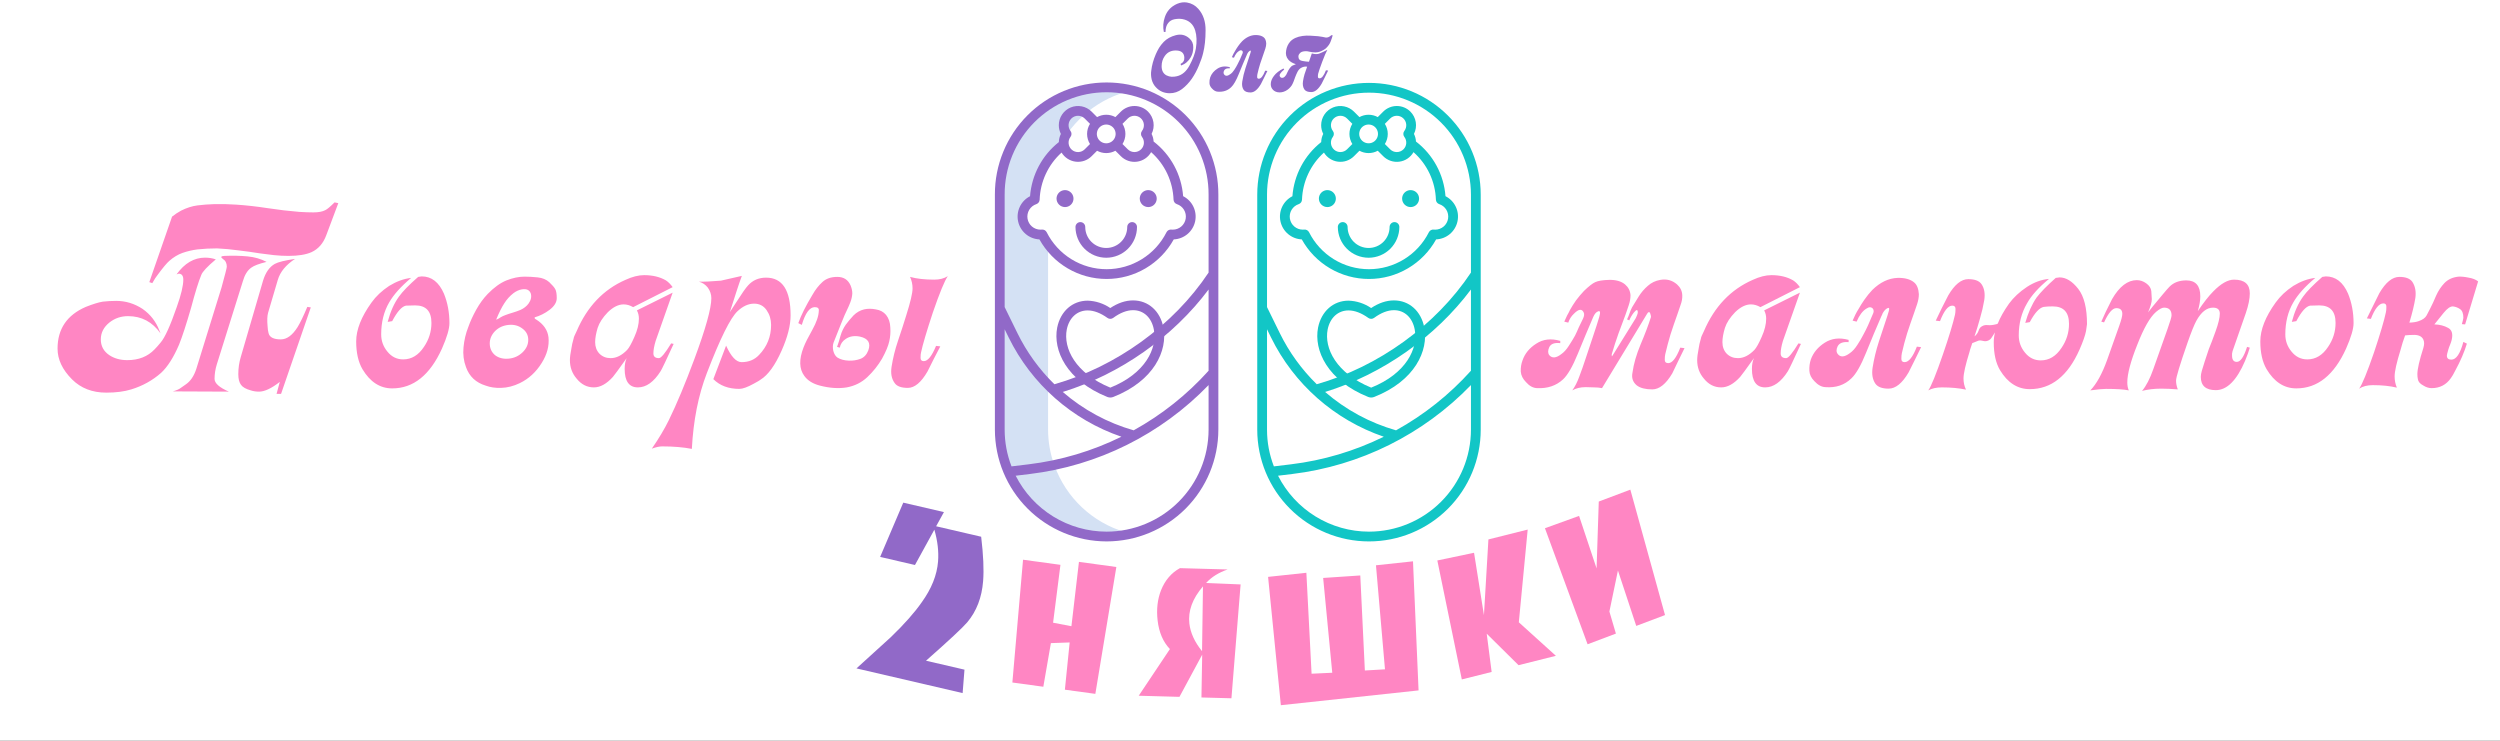 <svg width="270" height="80" viewBox="0 0 270 80" fill="none" xmlns="http://www.w3.org/2000/svg">
<rect x="0" y="0" width="270" height="80" fill="#333333" stroke="none"/>
<g clip-path="url(#clip0_1_2)">
<rect width="270" height="80" fill="white"/>
<path d="M114.147 50.942C114.046 50.705 113.954 50.463 113.867 50.218C112.97 50.407 112.063 50.559 111.147 50.67L108.903 50.942C109.97 53.44 111.883 55.48 114.307 56.706C116.731 57.931 119.509 58.261 122.153 57.639C120.388 57.226 118.745 56.404 117.355 55.241C115.964 54.078 114.866 52.606 114.147 50.942Z" fill="#D4E1F4"/>
<path d="M111.133 50.67C112.049 50.559 112.963 50.406 113.859 50.218C113.42 48.995 113.194 47.705 113.191 46.405V26.345C112.959 26.02 112.751 25.677 112.571 25.32C112.504 25.327 112.436 25.331 112.369 25.331C111.908 25.331 111.463 25.166 111.112 24.868C110.761 24.569 110.528 24.156 110.454 23.701C110.38 23.246 110.47 22.78 110.708 22.386C110.946 21.991 111.317 21.694 111.754 21.548C111.791 20.51 112.037 19.49 112.477 18.549C112.917 17.608 113.542 16.765 114.315 16.071C115.067 14.505 116.161 13.127 117.516 12.039C118.871 10.951 120.452 10.18 122.144 9.784C121.272 9.582 120.38 9.479 119.485 9.479C116.422 9.478 113.484 10.693 111.315 12.857C109.146 15.02 107.925 17.956 107.918 21.019V46.405C107.926 47.967 108.251 49.51 108.874 50.942L111.133 50.67Z" fill="#D4E1F4"/>
<path d="M140.593 25.855C141.311 27.15 142.362 28.229 143.637 28.98C144.913 29.732 146.366 30.128 147.847 30.128C149.327 30.128 150.781 29.732 152.056 28.98C153.332 28.229 154.383 27.15 155.101 25.855C155.646 25.832 156.169 25.628 156.586 25.277C157.004 24.925 157.293 24.445 157.408 23.911C157.524 23.378 157.46 22.821 157.225 22.328C156.991 21.835 156.599 21.434 156.113 21.187C156.025 20.034 155.696 18.913 155.147 17.896C154.598 16.88 153.841 15.99 152.925 15.285C152.91 14.999 152.836 14.719 152.708 14.463C152.904 14.072 152.973 13.63 152.904 13.198C152.835 12.766 152.632 12.366 152.324 12.056C151.935 11.667 151.407 11.448 150.856 11.448C150.306 11.448 149.778 11.667 149.388 12.056L148.798 12.646C148.495 12.48 148.154 12.393 147.809 12.393C147.463 12.393 147.123 12.48 146.82 12.646L146.229 12.056C145.939 11.766 145.569 11.568 145.166 11.488C144.764 11.408 144.346 11.449 143.967 11.606C143.588 11.763 143.263 12.029 143.035 12.371C142.807 12.712 142.685 13.114 142.685 13.524C142.686 13.85 142.763 14.172 142.91 14.463C142.771 14.737 142.696 15.039 142.689 15.347C141.795 16.053 141.057 16.937 140.522 17.943C139.987 18.949 139.666 20.055 139.58 21.191C139.095 21.439 138.706 21.84 138.472 22.332C138.239 22.825 138.176 23.38 138.291 23.913C138.407 24.445 138.695 24.924 139.111 25.275C139.528 25.627 140.049 25.831 140.593 25.855V25.855ZM150.134 12.802C150.317 12.619 150.563 12.513 150.822 12.504C151.08 12.495 151.333 12.585 151.528 12.756C151.723 12.926 151.846 13.164 151.872 13.422C151.898 13.679 151.825 13.937 151.669 14.143C151.598 14.235 151.56 14.348 151.56 14.463C151.56 14.579 151.598 14.691 151.669 14.784C151.818 14.98 151.892 15.224 151.875 15.471C151.858 15.718 151.753 15.95 151.578 16.124C151.386 16.316 151.126 16.423 150.856 16.423C150.585 16.423 150.325 16.316 150.134 16.124L149.566 15.556H149.563C149.769 15.229 149.879 14.851 149.879 14.464C149.879 14.078 149.769 13.699 149.563 13.372H149.566L150.134 12.802ZM148.499 13.719C148.672 13.88 148.784 14.096 148.815 14.331C148.845 14.565 148.793 14.803 148.667 15.003C148.542 15.203 148.35 15.353 148.125 15.427C147.901 15.5 147.657 15.493 147.437 15.407C147.217 15.321 147.034 15.16 146.92 14.953C146.806 14.746 146.767 14.506 146.811 14.274C146.855 14.041 146.979 13.832 147.161 13.681C147.343 13.53 147.572 13.448 147.808 13.448C148.065 13.447 148.312 13.543 148.499 13.719L148.499 13.719ZM144.04 12.802C144.231 12.611 144.491 12.503 144.762 12.503C145.033 12.503 145.292 12.611 145.484 12.802L146.052 13.37H146.054C145.848 13.697 145.739 14.076 145.739 14.463C145.739 14.849 145.848 15.228 146.054 15.555H146.052L145.484 16.123C145.301 16.306 145.055 16.413 144.796 16.422C144.537 16.431 144.284 16.341 144.089 16.17C143.894 16 143.771 15.762 143.745 15.504C143.719 15.246 143.792 14.988 143.949 14.782C144.019 14.69 144.057 14.577 144.057 14.461C144.057 14.346 144.019 14.233 143.949 14.141C143.799 13.945 143.726 13.7 143.743 13.454C143.759 13.207 143.865 12.975 144.04 12.801L144.04 12.802ZM140.255 22.048C140.357 22.014 140.446 21.95 140.51 21.864C140.575 21.778 140.611 21.675 140.615 21.567C140.649 20.603 140.876 19.656 141.283 18.781C141.691 17.907 142.27 17.123 142.986 16.477C143.149 16.746 143.372 16.975 143.636 17.145C143.901 17.316 144.2 17.424 144.513 17.462C144.825 17.5 145.142 17.466 145.439 17.364C145.737 17.261 146.007 17.092 146.23 16.87L146.82 16.28C147.123 16.446 147.464 16.533 147.809 16.533C148.155 16.533 148.495 16.446 148.798 16.28L149.388 16.87C149.614 17.096 149.888 17.267 150.191 17.37C150.493 17.473 150.815 17.504 151.132 17.461C151.448 17.419 151.751 17.304 152.016 17.125C152.28 16.947 152.5 16.709 152.658 16.432C153.389 17.078 153.981 17.867 154.397 18.749C154.813 19.632 155.045 20.59 155.078 21.566C155.082 21.673 155.119 21.777 155.184 21.863C155.249 21.949 155.338 22.013 155.441 22.047C155.76 22.153 156.031 22.368 156.205 22.655C156.379 22.942 156.446 23.282 156.392 23.614C156.339 23.946 156.169 24.247 155.913 24.465C155.658 24.683 155.333 24.803 154.997 24.803C154.947 24.803 154.897 24.8 154.848 24.795C154.741 24.783 154.633 24.804 154.538 24.855C154.443 24.907 154.366 24.986 154.318 25.082C153.715 26.282 152.791 27.29 151.649 27.995C150.506 28.7 149.19 29.073 147.848 29.073C146.506 29.073 145.19 28.7 144.047 27.995C142.905 27.29 141.981 26.282 141.378 25.082C141.33 24.986 141.254 24.907 141.16 24.856C141.066 24.805 140.959 24.783 140.852 24.794C140.803 24.799 140.754 24.802 140.704 24.802C140.369 24.802 140.044 24.683 139.789 24.466C139.533 24.248 139.363 23.947 139.309 23.616C139.255 23.285 139.321 22.945 139.494 22.658C139.667 22.371 139.937 22.154 140.256 22.048L140.255 22.048Z" fill="#12C6C6"/>
<path d="M143.355 22.364C143.537 22.364 143.714 22.31 143.864 22.209C144.015 22.109 144.132 21.966 144.201 21.799C144.271 21.631 144.289 21.447 144.254 21.27C144.218 21.092 144.131 20.929 144.003 20.801C143.875 20.673 143.712 20.585 143.534 20.55C143.356 20.515 143.172 20.533 143.005 20.602C142.838 20.672 142.695 20.789 142.594 20.939C142.494 21.09 142.44 21.267 142.44 21.448C142.44 21.691 142.537 21.924 142.708 22.095C142.88 22.267 143.113 22.364 143.355 22.364Z" fill="#12C6C6"/>
<path d="M152.344 22.364C152.525 22.364 152.702 22.31 152.853 22.209C153.003 22.109 153.121 21.966 153.19 21.799C153.259 21.631 153.278 21.447 153.242 21.27C153.207 21.092 153.12 20.929 152.992 20.801C152.864 20.673 152.7 20.585 152.523 20.55C152.345 20.515 152.161 20.533 151.994 20.602C151.827 20.672 151.683 20.789 151.583 20.939C151.482 21.09 151.429 21.267 151.429 21.448C151.429 21.691 151.525 21.924 151.697 22.095C151.869 22.267 152.101 22.364 152.344 22.364Z" fill="#12C6C6"/>
<path d="M147.809 27.836C148.689 27.835 149.534 27.485 150.157 26.862C150.78 26.239 151.13 25.395 151.131 24.514C151.131 24.374 151.075 24.24 150.977 24.141C150.878 24.042 150.743 23.986 150.604 23.986C150.464 23.986 150.33 24.042 150.231 24.141C150.132 24.24 150.076 24.374 150.076 24.514C150.076 25.115 149.837 25.692 149.412 26.117C148.987 26.543 148.41 26.781 147.809 26.781C147.207 26.781 146.631 26.543 146.205 26.117C145.78 25.692 145.541 25.115 145.541 24.514C145.541 24.374 145.486 24.24 145.387 24.141C145.288 24.042 145.154 23.986 145.014 23.986C144.874 23.986 144.74 24.042 144.641 24.141C144.542 24.24 144.486 24.374 144.486 24.514C144.487 25.395 144.838 26.239 145.461 26.862C146.083 27.485 146.928 27.835 147.809 27.836Z" fill="#12C6C6"/>
<path d="M135.783 46.406C135.783 49.606 137.054 52.675 139.317 54.938C141.58 57.202 144.65 58.473 147.85 58.473C151.05 58.473 154.119 57.202 156.382 54.938C158.645 52.675 159.917 49.606 159.917 46.406V21.019C159.917 17.819 158.645 14.749 156.382 12.487C154.119 10.224 151.05 8.952 147.85 8.952C144.65 8.952 141.58 10.224 139.317 12.487C137.054 14.749 135.783 17.819 135.783 21.019V46.406ZM136.838 35.562L137.269 36.441C139.746 41.489 144.126 45.347 149.447 47.166C146.296 48.717 142.905 49.725 139.418 50.147L137.579 50.369C137.089 49.105 136.837 47.761 136.838 46.405V35.562ZM158.862 40.041C156.541 42.621 153.807 44.796 150.77 46.476C147.946 45.669 145.332 44.255 143.112 42.331C149.297 40.429 155.031 36.391 158.862 31.267L158.862 40.041ZM147.85 57.418C145.815 57.416 143.82 56.85 142.087 55.784C140.353 54.718 138.949 53.193 138.029 51.377L139.546 51.194C146.897 50.305 153.718 46.913 158.863 41.588V46.406C158.859 49.326 157.698 52.125 155.633 54.189C153.569 56.254 150.769 57.415 147.85 57.418ZM147.85 10.007C150.769 10.01 153.568 11.171 155.633 13.236C157.697 15.3 158.859 18.099 158.862 21.019V29.439C155.083 35.123 148.886 39.607 142.208 41.498C140.573 39.898 139.223 38.03 138.216 35.976L136.838 33.166V21.019C136.841 18.099 138.002 15.3 140.067 13.236C142.131 11.171 144.93 10.01 147.85 10.007Z" fill="#12C6C6"/>
<path d="M147.758 42.869C147.768 42.873 147.778 42.877 147.789 42.88C147.982 42.951 148.193 42.951 148.386 42.88C148.395 42.877 148.404 42.874 148.414 42.87C152.815 41.135 154.302 37.857 153.824 35.38C153.484 33.596 152.196 32.444 150.544 32.444C149.737 32.444 148.911 32.721 148.083 33.268C147.362 32.776 146.517 32.499 145.644 32.471C144.003 32.471 142.71 33.61 142.352 35.374V35.377C141.872 37.83 143.358 41.097 147.758 42.869ZM143.386 35.582C143.644 34.314 144.51 33.525 145.644 33.525C146.305 33.525 147.043 33.806 147.779 34.336C147.87 34.402 147.979 34.437 148.091 34.436C148.203 34.435 148.311 34.399 148.401 34.332C149.137 33.787 149.878 33.499 150.544 33.499C151.683 33.499 152.543 34.295 152.788 35.579C153.182 37.618 151.879 40.346 148.088 41.865C144.297 40.314 142.994 37.597 143.386 35.582Z" fill="#12C6C6"/>
<path d="M119.614 42.88C119.807 42.951 120.019 42.951 120.212 42.88C120.221 42.877 120.229 42.874 120.239 42.87C124.64 41.135 126.128 37.857 125.649 35.38C125.309 33.596 124.021 32.444 122.369 32.444C121.563 32.444 120.736 32.721 119.909 33.268C119.188 32.776 118.342 32.499 117.47 32.471C115.828 32.471 114.536 33.61 114.178 35.374L114.177 35.378C113.698 37.83 115.184 41.098 119.583 42.869C119.594 42.873 119.604 42.877 119.614 42.88ZM115.212 35.582C115.47 34.314 116.335 33.525 117.47 33.525C118.131 33.525 118.869 33.806 119.605 34.336C119.695 34.402 119.805 34.437 119.917 34.436C120.029 34.435 120.137 34.399 120.227 34.332C120.962 33.787 121.704 33.499 122.37 33.499C123.509 33.499 124.369 34.295 124.614 35.579C125.007 37.618 123.705 40.346 119.914 41.865C116.123 40.314 114.819 37.597 115.212 35.582Z" fill="#9169C8"/>
<path d="M115.021 22.364C115.202 22.364 115.379 22.31 115.53 22.21C115.68 22.109 115.797 21.966 115.867 21.799C115.936 21.631 115.954 21.447 115.919 21.27C115.884 21.092 115.797 20.929 115.668 20.801C115.54 20.673 115.377 20.585 115.2 20.55C115.022 20.515 114.838 20.533 114.671 20.602C114.503 20.672 114.36 20.789 114.26 20.939C114.159 21.09 114.105 21.267 114.105 21.448C114.106 21.691 114.202 21.924 114.374 22.095C114.545 22.267 114.778 22.363 115.021 22.364Z" fill="#9169C8"/>
<path d="M124.009 22.364C124.19 22.364 124.367 22.31 124.518 22.21C124.669 22.109 124.786 21.966 124.855 21.799C124.925 21.631 124.943 21.447 124.908 21.27C124.872 21.092 124.785 20.929 124.657 20.801C124.529 20.673 124.366 20.585 124.188 20.55C124.011 20.515 123.826 20.533 123.659 20.602C123.492 20.672 123.349 20.789 123.248 20.939C123.148 21.09 123.094 21.267 123.094 21.448C123.094 21.691 123.191 21.924 123.362 22.095C123.534 22.267 123.767 22.363 124.009 22.364Z" fill="#9169C8"/>
<path d="M119.474 27.836C120.355 27.835 121.199 27.485 121.822 26.862C122.445 26.239 122.795 25.395 122.796 24.514C122.796 24.374 122.741 24.24 122.642 24.141C122.543 24.042 122.409 23.986 122.269 23.986C122.129 23.986 121.995 24.042 121.896 24.141C121.797 24.24 121.741 24.374 121.741 24.514C121.741 25.115 121.503 25.692 121.077 26.117C120.652 26.543 120.075 26.781 119.474 26.781C118.872 26.781 118.296 26.543 117.87 26.117C117.445 25.692 117.206 25.115 117.206 24.514C117.206 24.374 117.151 24.24 117.052 24.141C116.953 24.042 116.819 23.986 116.679 23.986C116.539 23.986 116.405 24.042 116.306 24.141C116.207 24.24 116.152 24.374 116.152 24.514C116.153 25.395 116.503 26.239 117.126 26.862C117.749 27.485 118.593 27.835 119.474 27.836Z" fill="#9169C8"/>
<path d="M119.515 58.473C122.714 58.469 125.781 57.197 128.044 54.934C130.306 52.672 131.578 49.605 131.582 46.406V21.019C131.588 19.431 131.28 17.857 130.677 16.387C130.073 14.918 129.185 13.582 128.064 12.457C126.943 11.331 125.61 10.438 124.143 9.829C122.676 9.22 121.104 8.906 119.515 8.906C117.927 8.906 116.354 9.22 114.887 9.829C113.42 10.438 112.087 11.331 110.966 12.457C109.845 13.582 108.957 14.918 108.354 16.387C107.75 17.857 107.442 19.431 107.448 21.019V46.406C107.452 49.605 108.724 52.672 110.987 54.934C113.249 57.197 116.316 58.469 119.515 58.473ZM130.527 40.041C128.206 42.621 125.472 44.795 122.436 46.475C119.611 45.668 116.997 44.254 114.777 42.33C120.962 40.428 126.697 36.39 130.527 31.266L130.527 40.041ZM108.503 21.019C108.497 19.569 108.778 18.133 109.329 16.791C109.879 15.45 110.69 14.231 111.713 13.204C112.736 12.177 113.952 11.362 115.291 10.805C116.63 10.249 118.065 9.963 119.515 9.963C120.965 9.963 122.4 10.249 123.739 10.805C125.078 11.362 126.294 12.177 127.317 13.204C128.341 14.231 129.151 15.45 129.702 16.791C130.252 18.133 130.533 19.569 130.527 21.019V29.439C126.748 35.122 120.551 39.607 113.874 41.498C112.239 39.898 110.888 38.03 109.881 35.976L108.503 33.166V21.019ZM108.503 46.406V35.562L108.934 36.441C111.411 41.489 115.792 45.347 121.112 47.166C117.961 48.717 114.571 49.725 111.084 50.147L109.244 50.369C108.754 49.105 108.503 47.761 108.503 46.406ZM111.21 51.194C118.561 50.305 125.382 46.913 130.527 41.588V46.406C130.523 49.325 129.362 52.124 127.298 54.189C125.233 56.253 122.435 57.414 119.515 57.418C117.48 57.416 115.485 56.851 113.751 55.785C112.018 54.718 110.613 53.193 109.693 51.377L111.21 51.194Z" fill="#9169C8"/>
<path d="M112.258 25.855C112.976 27.15 114.027 28.229 115.303 28.98C116.578 29.732 118.032 30.128 119.512 30.128C120.992 30.128 122.446 29.732 123.721 28.98C124.997 28.229 126.048 27.15 126.766 25.855C127.312 25.832 127.834 25.628 128.251 25.277C128.669 24.925 128.958 24.445 129.074 23.911C129.189 23.378 129.125 22.821 128.89 22.328C128.656 21.835 128.265 21.434 127.778 21.187C127.69 20.034 127.362 18.913 126.812 17.896C126.263 16.88 125.506 15.99 124.59 15.285C124.575 14.999 124.501 14.719 124.373 14.463C124.57 14.072 124.638 13.63 124.57 13.198C124.501 12.766 124.298 12.366 123.989 12.056C123.6 11.667 123.072 11.448 122.521 11.448C121.971 11.448 121.443 11.667 121.054 12.056L120.463 12.647C120.16 12.48 119.82 12.393 119.474 12.393C119.129 12.393 118.788 12.48 118.485 12.647L117.895 12.056C117.605 11.766 117.235 11.568 116.832 11.488C116.429 11.408 116.012 11.449 115.633 11.606C115.253 11.763 114.929 12.03 114.701 12.371C114.473 12.712 114.351 13.114 114.351 13.524C114.351 13.85 114.428 14.172 114.575 14.463C114.437 14.738 114.362 15.04 114.355 15.347C113.461 16.053 112.723 16.937 112.188 17.943C111.653 18.949 111.332 20.055 111.246 21.191C110.761 21.439 110.371 21.84 110.138 22.332C109.905 22.825 109.841 23.38 109.957 23.913C110.072 24.445 110.361 24.924 110.777 25.276C111.193 25.627 111.714 25.831 112.258 25.855L112.258 25.855ZM121.231 13.37L121.799 12.802C121.982 12.619 122.228 12.513 122.487 12.504C122.746 12.495 122.998 12.585 123.193 12.756C123.388 12.926 123.511 13.164 123.537 13.422C123.563 13.679 123.491 13.937 123.334 14.143C123.264 14.235 123.226 14.348 123.226 14.463C123.226 14.579 123.264 14.691 123.334 14.784C123.484 14.98 123.557 15.224 123.54 15.471C123.524 15.717 123.418 15.95 123.243 16.124C123.052 16.315 122.792 16.423 122.521 16.423C122.25 16.423 121.991 16.315 121.799 16.124L121.231 15.556H121.228C121.434 15.229 121.544 14.85 121.544 14.463C121.544 14.076 121.434 13.697 121.228 13.37L121.231 13.37ZM118.784 13.719C118.971 13.545 119.218 13.448 119.474 13.448C119.73 13.448 119.976 13.545 120.164 13.719C120.314 13.857 120.418 14.038 120.463 14.237C120.509 14.436 120.493 14.644 120.419 14.834C120.344 15.024 120.214 15.187 120.046 15.302C119.877 15.417 119.678 15.478 119.474 15.478C119.27 15.478 119.07 15.417 118.902 15.302C118.733 15.187 118.603 15.024 118.529 14.834C118.454 14.644 118.439 14.436 118.484 14.237C118.529 14.038 118.634 13.857 118.783 13.719H118.784ZM115.705 12.802C115.897 12.611 116.156 12.503 116.427 12.503C116.698 12.503 116.958 12.611 117.149 12.802L117.717 13.37H117.72C117.514 13.697 117.405 14.076 117.405 14.463C117.405 14.85 117.514 15.229 117.72 15.557H117.717L117.149 16.125C116.966 16.308 116.72 16.415 116.461 16.424C116.203 16.432 115.95 16.343 115.755 16.172C115.56 16.002 115.437 15.763 115.411 15.505C115.385 15.248 115.457 14.99 115.614 14.784C115.685 14.692 115.723 14.579 115.723 14.463C115.723 14.348 115.685 14.235 115.614 14.143C115.465 13.947 115.392 13.702 115.408 13.456C115.425 13.209 115.53 12.977 115.705 12.803L115.705 12.802ZM111.921 22.048C112.022 22.014 112.111 21.95 112.176 21.864C112.24 21.778 112.277 21.674 112.281 21.567C112.314 20.603 112.541 19.656 112.948 18.781C113.355 17.907 113.934 17.123 114.65 16.477C114.814 16.746 115.036 16.975 115.3 17.145C115.565 17.316 115.864 17.424 116.177 17.462C116.489 17.5 116.806 17.466 117.103 17.364C117.401 17.261 117.671 17.092 117.894 16.87L118.484 16.28C118.787 16.446 119.128 16.533 119.473 16.533C119.819 16.533 120.159 16.446 120.462 16.28L121.053 16.87C121.278 17.096 121.552 17.267 121.855 17.37C122.157 17.473 122.479 17.504 122.796 17.462C123.113 17.419 123.415 17.304 123.68 17.125C123.944 16.947 124.164 16.709 124.322 16.432C125.053 17.078 125.645 17.867 126.061 18.749C126.477 19.632 126.709 20.59 126.743 21.566C126.747 21.673 126.784 21.777 126.848 21.863C126.913 21.949 127.003 22.013 127.105 22.047C127.424 22.152 127.695 22.368 127.869 22.655C128.043 22.942 128.11 23.282 128.056 23.614C128.003 23.946 127.833 24.247 127.577 24.465C127.322 24.683 126.997 24.803 126.661 24.803C126.611 24.803 126.562 24.8 126.512 24.795C126.405 24.783 126.297 24.804 126.202 24.855C126.107 24.907 126.03 24.986 125.982 25.082C125.379 26.282 124.455 27.29 123.313 27.995C122.17 28.7 120.854 29.073 119.512 29.073C118.17 29.073 116.854 28.7 115.711 27.995C114.569 27.29 113.645 26.282 113.042 25.082C112.994 24.986 112.918 24.907 112.824 24.856C112.73 24.805 112.623 24.783 112.517 24.794C112.467 24.799 112.418 24.802 112.369 24.802C112.033 24.802 111.708 24.683 111.453 24.466C111.197 24.248 111.027 23.947 110.973 23.616C110.919 23.285 110.985 22.945 111.158 22.658C111.331 22.371 111.601 22.154 111.92 22.048L111.921 22.048Z" fill="#9169C8"/>
<path d="M125.694 3.448C125.582 2.916 125.619 2.379 125.806 1.838C125.909 1.53 126.063 1.259 126.268 1.026C126.501 0.765 126.791 0.559 127.136 0.41C127.491 0.261 127.841 0.214 128.186 0.27C128.681 0.354 129.091 0.583 129.418 0.956C129.95 1.553 130.211 2.328 130.202 3.28C130.202 4.223 130.113 5.044 129.936 5.744C129.843 6.136 129.689 6.584 129.474 7.088C129.269 7.592 129.017 8.063 128.718 8.502C128.41 8.941 128.055 9.314 127.654 9.622C127.253 9.921 126.814 10.07 126.338 10.07C125.722 10.07 125.213 9.846 124.812 9.398C124.607 9.174 124.462 8.899 124.378 8.572C124.303 8.236 124.289 7.923 124.336 7.634C124.401 7.055 124.565 6.463 124.826 5.856C124.929 5.623 125.045 5.394 125.176 5.17C125.316 4.946 125.484 4.731 125.68 4.526C126.016 4.181 126.455 3.938 126.996 3.798C127.547 3.658 128.027 3.77 128.438 4.134C128.737 4.386 128.881 4.713 128.872 5.114C128.872 5.515 128.783 5.87 128.606 6.178C128.354 6.617 128.004 6.915 127.556 7.074L127.5 6.906C127.799 6.757 127.934 6.514 127.906 6.178C127.869 5.758 127.631 5.52 127.192 5.464C126.576 5.399 126.109 5.595 125.792 6.052C125.568 6.369 125.456 6.733 125.456 7.144C125.456 7.62 125.629 7.951 125.974 8.138C126.161 8.231 126.352 8.283 126.548 8.292C126.753 8.292 126.935 8.273 127.094 8.236C127.673 8.105 128.135 7.709 128.48 7.046C128.835 6.383 129.059 5.786 129.152 5.254C129.273 4.498 129.25 3.845 129.082 3.294C128.867 2.603 128.41 2.193 127.71 2.062C127.449 2.015 127.164 2.02 126.856 2.076C126.557 2.132 126.324 2.272 126.156 2.496C125.969 2.729 125.876 3.047 125.876 3.448H125.694ZM136.473 5.786C136.342 6.15 136.216 6.519 136.095 6.892C135.983 7.256 135.885 7.625 135.801 7.998C135.782 8.082 135.773 8.189 135.773 8.32C135.773 8.441 135.834 8.502 135.955 8.502C136.188 8.502 136.417 8.213 136.641 7.634L136.879 7.662C136.767 7.895 136.65 8.133 136.529 8.376C136.417 8.609 136.3 8.843 136.179 9.076C135.824 9.683 135.451 9.986 135.059 9.986C134.695 9.986 134.448 9.893 134.317 9.706C134.158 9.473 134.107 9.174 134.163 8.81C134.238 8.334 134.354 7.849 134.513 7.354C134.681 6.859 134.84 6.379 134.989 5.912C134.998 5.865 135.012 5.819 135.031 5.772C135.05 5.716 135.064 5.669 135.073 5.632C135.12 5.464 135.078 5.422 134.947 5.506C134.854 5.571 134.774 5.669 134.709 5.8C134.7 5.847 134.686 5.879 134.667 5.898C134.378 6.561 134.088 7.251 133.799 7.97C133.51 8.689 133.234 9.169 132.973 9.412C132.59 9.785 132.105 9.949 131.517 9.902C131.302 9.893 131.097 9.781 130.901 9.566C130.724 9.389 130.63 9.193 130.621 8.978C130.612 8.754 130.64 8.544 130.705 8.348C130.845 7.965 131.106 7.653 131.489 7.41C131.872 7.167 132.315 7.116 132.819 7.256V7.382C132.502 7.354 132.296 7.433 132.203 7.62C132.119 7.797 132.124 7.942 132.217 8.054C132.366 8.241 132.59 8.222 132.889 7.998C133.038 7.895 133.178 7.741 133.309 7.536C133.449 7.321 133.561 7.13 133.645 6.962C133.738 6.794 133.827 6.617 133.911 6.43C133.995 6.234 134.079 6.038 134.163 5.842C134.238 5.702 134.242 5.59 134.177 5.506C134.084 5.403 133.962 5.403 133.813 5.506C133.598 5.637 133.416 5.879 133.267 6.234L133.043 6.178C133.099 6.066 133.15 5.954 133.197 5.842C133.253 5.73 133.314 5.623 133.379 5.52C133.472 5.352 133.584 5.175 133.715 4.988C133.846 4.801 133.99 4.624 134.149 4.456C134.588 4.027 135.059 3.803 135.563 3.784C135.964 3.775 136.272 3.859 136.487 4.036C136.646 4.167 136.734 4.386 136.753 4.694C136.753 4.871 136.72 5.058 136.655 5.254C136.59 5.441 136.529 5.618 136.473 5.786ZM143.356 5.38C143.216 5.623 143.029 6.057 142.796 6.682C142.562 7.307 142.418 7.732 142.362 7.956C142.343 8.031 142.334 8.138 142.334 8.278C142.334 8.399 142.394 8.46 142.516 8.46C142.749 8.46 142.978 8.171 143.202 7.592L143.44 7.62C143.328 7.853 143.211 8.091 143.09 8.334C142.968 8.567 142.852 8.801 142.74 9.034C142.385 9.641 142.012 9.944 141.62 9.944C141.256 9.944 141.008 9.851 140.878 9.664C140.719 9.431 140.668 9.132 140.724 8.768C140.761 8.525 140.817 8.273 140.892 8.012C140.976 7.741 141.069 7.471 141.172 7.2C140.948 7.163 140.724 7.209 140.5 7.34C140.36 7.424 140.238 7.559 140.136 7.746C140.042 7.933 139.958 8.124 139.884 8.32C139.837 8.479 139.781 8.633 139.716 8.782C139.66 8.931 139.594 9.071 139.52 9.202C139.342 9.473 139.118 9.678 138.848 9.818C138.558 9.967 138.264 10.014 137.966 9.958C137.704 9.902 137.508 9.771 137.378 9.566C137.266 9.398 137.224 9.193 137.252 8.95C137.28 8.707 137.392 8.455 137.588 8.194C137.812 7.895 138.152 7.629 138.61 7.396L138.694 7.508C138.283 7.844 138.129 8.096 138.232 8.264C138.278 8.348 138.339 8.395 138.414 8.404C138.544 8.423 138.661 8.376 138.764 8.264C138.866 8.171 138.95 8.035 139.016 7.858C139.09 7.681 139.188 7.508 139.31 7.34C139.422 7.191 139.534 7.097 139.646 7.06C139.758 7.023 139.86 6.981 139.954 6.934C139.58 6.813 139.31 6.649 139.142 6.444C138.908 6.173 138.829 5.842 138.904 5.45C138.96 5.086 139.104 4.769 139.338 4.498C139.636 4.171 140.084 3.966 140.682 3.882C140.952 3.845 141.232 3.835 141.522 3.854C141.811 3.863 142.086 3.882 142.348 3.91C142.702 3.957 142.973 4.003 143.16 4.05C143.356 4.087 143.566 4.003 143.79 3.798L143.93 3.812C143.892 3.971 143.822 4.185 143.72 4.456C143.626 4.727 143.449 4.983 143.188 5.226C143.085 5.31 142.959 5.389 142.81 5.464C142.586 5.585 142.343 5.651 142.082 5.66C141.83 5.66 141.596 5.632 141.382 5.576C141.176 5.52 140.957 5.515 140.724 5.562C140.556 5.599 140.43 5.679 140.346 5.8C140.252 5.903 140.215 6.029 140.234 6.178C140.252 6.411 140.397 6.547 140.668 6.584C140.91 6.631 141.144 6.659 141.368 6.668C141.508 6.276 141.61 5.977 141.676 5.772C141.993 5.856 142.25 5.865 142.446 5.8C142.651 5.725 142.954 5.585 143.356 5.38Z" fill="#9169C8"/>
<path d="M36.537 21.939L35.241 25.395C34.917 26.277 34.386 26.889 33.648 27.231C33.036 27.501 32.208 27.636 31.164 27.636C30.642 27.636 30.12 27.609 29.598 27.555C29.094 27.501 28.59 27.438 28.086 27.366C27.312 27.24 26.538 27.132 25.764 27.042C24.99 26.934 24.216 26.862 23.442 26.826C22.722 26.826 22.02 26.862 21.336 26.934C20.778 27.006 20.238 27.132 19.716 27.312C19.212 27.492 18.735 27.78 18.285 28.176C18.015 28.41 17.601 28.905 17.043 29.661C16.863 29.877 16.665 30.183 16.449 30.579L16.125 30.471L18.582 23.397C18.87 23.163 19.194 22.947 19.554 22.749C20.166 22.443 20.76 22.254 21.336 22.182C21.912 22.11 22.506 22.065 23.118 22.047C23.964 22.029 24.765 22.047 25.521 22.101C26.601 22.173 27.726 22.299 28.896 22.479C30.066 22.659 31.209 22.794 32.325 22.884C32.901 22.92 33.405 22.938 33.837 22.938C34.395 22.938 34.827 22.857 35.133 22.695C35.331 22.605 35.664 22.326 36.132 21.858L36.537 21.939ZM33.567 33.198L30.354 42.54H29.868L30.219 41.244C29.319 41.946 28.572 42.297 27.978 42.297C27.654 42.297 27.357 42.252 27.087 42.162C26.565 42.018 26.214 41.82 26.034 41.568C25.836 41.316 25.737 40.929 25.737 40.407C25.737 39.759 25.827 39.138 26.007 38.544L28.41 30.309C28.68 29.427 29.103 28.824 29.679 28.5C30.039 28.302 30.768 28.122 31.866 27.96C30.876 28.608 30.255 29.364 30.003 30.228L28.95 33.792C28.86 34.134 28.842 34.602 28.896 35.196C28.914 35.538 28.95 35.799 29.004 35.979C29.112 36.429 29.553 36.654 30.327 36.654C30.975 36.654 31.578 36.213 32.136 35.331C32.424 34.863 32.775 34.134 33.189 33.144L33.567 33.198ZM23.415 39.354C23.253 39.876 23.172 40.398 23.172 40.92C23.172 41.388 23.685 41.847 24.711 42.297L18.663 42.27C19.059 42.162 19.347 42.036 19.527 41.892C19.725 41.748 19.905 41.622 20.067 41.514C20.571 41.172 20.949 40.614 21.201 39.84L23.928 31.038C24.306 29.67 24.495 28.923 24.495 28.797C24.495 28.419 24.351 28.14 24.063 27.96C23.793 27.762 23.856 27.654 24.252 27.636C25.152 27.6 25.98 27.618 26.736 27.69C27.492 27.762 28.176 27.96 28.788 28.284C27.978 28.482 27.429 28.689 27.141 28.905C26.727 29.193 26.421 29.688 26.223 30.39L23.415 39.354ZM23.307 28.014C22.389 28.788 21.867 29.346 21.741 29.688C21.453 30.372 21.084 31.56 20.634 33.252C20.112 35.052 19.68 36.375 19.338 37.221C18.744 38.607 18.096 39.624 17.394 40.272C16.476 41.082 15.405 41.676 14.181 42.054C13.425 42.288 12.525 42.405 11.481 42.405C9.969 42.405 8.736 41.928 7.782 40.974C6.738 39.93 6.216 38.823 6.216 37.653C6.216 35.529 7.233 34.026 9.267 33.144C10.041 32.838 10.653 32.649 11.103 32.577C11.571 32.523 12.057 32.496 12.561 32.496C13.569 32.496 14.514 32.784 15.396 33.36C16.242 33.954 16.845 34.728 17.205 35.682L17.34 36.006C16.458 34.764 15.288 34.143 13.83 34.143C13.074 34.143 12.408 34.368 11.832 34.818C11.202 35.322 10.887 35.934 10.887 36.654C10.887 37.374 11.193 37.941 11.805 38.355C12.345 38.715 12.993 38.895 13.749 38.895C14.973 38.895 15.954 38.508 16.692 37.734C16.872 37.554 17.088 37.311 17.34 37.005C17.808 36.465 18.393 35.178 19.095 33.144C19.563 31.83 19.797 30.849 19.797 30.201C19.797 29.787 19.635 29.571 19.311 29.553L19.068 29.634C19.932 28.428 20.958 27.825 22.146 27.825C22.56 27.825 22.947 27.888 23.307 28.014ZM48.539 34.899C48.539 35.511 48.269 36.429 47.729 37.653C46.433 40.515 44.642 41.946 42.356 41.946C41.042 41.946 39.971 41.253 39.143 39.867C38.693 39.093 38.468 38.094 38.468 36.87C38.468 35.61 39.017 34.215 40.115 32.685C40.601 32.001 41.24 31.398 42.032 30.876C42.824 30.39 43.616 30.102 44.408 30.012C43.31 30.93 42.518 31.812 42.032 32.658C41.456 33.648 41.168 34.8 41.168 36.114C41.168 36.816 41.393 37.437 41.843 37.977C42.293 38.535 42.86 38.814 43.544 38.814C44.444 38.814 45.191 38.364 45.785 37.464C46.325 36.672 46.595 35.808 46.595 34.872C46.595 33.612 46.01 32.982 44.84 32.982C44.516 32.982 44.183 32.991 43.841 33.009C43.391 33.099 42.896 33.657 42.356 34.683L41.87 34.764C42.158 33.666 42.563 32.757 43.085 32.037C43.481 31.479 44.174 30.768 45.164 29.904C45.344 29.868 45.47 29.85 45.542 29.85C46.604 29.85 47.405 30.471 47.945 31.713C48.341 32.685 48.539 33.747 48.539 34.899ZM50.571 35.331C50.787 34.719 51.075 34.089 51.435 33.441C51.795 32.793 52.209 32.226 52.677 31.74C53.361 31.038 54.036 30.552 54.702 30.282C55.386 30.012 56.034 29.877 56.646 29.877C57.096 29.877 57.573 29.904 58.077 29.958C58.581 30.012 58.995 30.183 59.319 30.471C59.643 30.777 59.859 31.029 59.967 31.227C60.075 31.425 60.129 31.749 60.129 32.199C60.129 32.649 59.868 33.072 59.346 33.468C58.842 33.846 58.302 34.116 57.726 34.278C57.762 34.314 57.771 34.35 57.753 34.386C57.735 34.404 57.78 34.44 57.888 34.494C58.698 34.998 59.148 35.646 59.238 36.438C59.328 37.356 59.085 38.274 58.509 39.192C57.897 40.182 57.105 40.911 56.133 41.379C55.467 41.703 54.792 41.874 54.108 41.892C53.496 41.91 52.947 41.829 52.461 41.649C51.399 41.325 50.688 40.659 50.328 39.651C50.076 38.985 49.986 38.274 50.058 37.518C50.13 36.744 50.301 36.015 50.571 35.331ZM56.214 33.468C56.574 33.306 56.862 33.081 57.078 32.793C57.348 32.415 57.429 32.046 57.321 31.686C57.177 31.308 56.853 31.164 56.349 31.254C56.043 31.308 55.746 31.443 55.458 31.659C55.062 31.965 54.729 32.334 54.459 32.766C54.189 33.18 53.901 33.756 53.595 34.494C53.595 34.512 53.595 34.521 53.595 34.521C53.595 34.521 53.64 34.503 53.73 34.467C53.82 34.431 53.928 34.368 54.054 34.278C54.198 34.188 54.369 34.107 54.567 34.035C54.801 33.945 55.071 33.855 55.377 33.765C55.683 33.675 55.962 33.576 56.214 33.468ZM54.945 35.088C54.351 35.142 53.856 35.367 53.46 35.763C53.082 36.159 52.893 36.6 52.893 37.086C52.893 37.608 53.082 38.031 53.46 38.355C53.856 38.661 54.351 38.787 54.945 38.733C55.521 38.679 56.016 38.454 56.43 38.058C56.844 37.662 57.051 37.212 57.051 36.708C57.051 36.204 56.844 35.799 56.43 35.493C56.016 35.169 55.521 35.034 54.945 35.088ZM72.754 37.14C71.963 38.868 71.495 39.849 71.35 40.083C70.612 41.253 69.793 41.838 68.894 41.838C67.939 41.838 67.463 41.172 67.463 39.84C67.463 39.39 67.534 39.003 67.678 38.679C66.832 39.867 66.338 40.542 66.194 40.704C65.51 41.46 64.826 41.838 64.141 41.838C63.404 41.838 62.782 41.523 62.279 40.893C61.792 40.335 61.55 39.669 61.55 38.895C61.55 38.589 61.603 38.166 61.712 37.626C61.748 37.338 61.828 36.978 61.955 36.546C61.955 36.456 62.062 36.195 62.279 35.763C63.413 33.117 65.168 31.272 67.543 30.228C68.281 29.886 68.957 29.715 69.569 29.715C70.487 29.715 71.269 29.904 71.918 30.282C72.169 30.444 72.412 30.687 72.647 31.011L68.38 33.171C68.038 32.973 67.697 32.874 67.355 32.874C66.796 32.874 66.23 33.153 65.653 33.711C65.096 34.287 64.727 34.854 64.546 35.412C64.367 36.006 64.276 36.519 64.276 36.951C64.276 37.455 64.43 37.869 64.736 38.193C65.059 38.517 65.465 38.679 65.951 38.679C66.562 38.679 67.156 38.382 67.733 37.788C67.948 37.554 68.21 37.086 68.516 36.384C68.84 35.664 69.001 35.007 69.001 34.413C69.001 34.089 68.93 33.792 68.785 33.522L72.647 31.605L70.811 36.816C70.648 37.356 70.567 37.806 70.567 38.166C70.567 38.508 70.766 38.679 71.162 38.679C71.395 38.679 71.837 38.148 72.484 37.086L72.754 37.14ZM85.384 34.062C85.384 35.142 85.06 36.411 84.412 37.869C83.71 39.453 82.954 40.497 82.144 41.001C82.09 41.055 81.847 41.199 81.415 41.433C80.731 41.811 80.209 42 79.849 42C78.679 42 77.743 41.649 77.041 40.947L78.418 37.329C78.958 38.517 79.516 39.111 80.092 39.111C80.866 39.111 81.496 38.85 81.982 38.328C82.846 37.428 83.278 36.348 83.278 35.088C83.278 34.494 83.116 33.963 82.792 33.495C82.468 33.027 82.018 32.793 81.442 32.793C80.83 32.793 80.236 33.063 79.66 33.603C78.886 34.323 77.779 36.555 76.339 40.299C75.421 42.675 74.881 45.402 74.719 48.48C73.801 48.3 72.73 48.21 71.506 48.21C71.218 48.21 70.849 48.291 70.399 48.453C71.155 47.355 71.767 46.329 72.235 45.375C73.081 43.647 73.999 41.451 74.989 38.787C76.213 35.493 76.825 33.297 76.825 32.199C76.825 31.803 76.699 31.425 76.447 31.065C76.195 30.741 75.871 30.525 75.475 30.417C76.015 30.435 76.816 30.399 77.878 30.309C77.788 30.327 78.535 30.156 80.119 29.796C79.957 30.228 79.768 30.777 79.552 31.443C79.354 32.091 79.111 32.847 78.823 33.711L79.525 32.631C80.119 31.695 80.542 31.092 80.794 30.822C81.298 30.264 81.946 29.985 82.738 29.985C84.502 29.985 85.384 31.344 85.384 34.062ZM88.431 33.576C88.467 33.306 88.323 33.171 87.999 33.171C87.441 33.171 86.973 33.81 86.595 35.088L86.217 34.899C86.505 34.071 87.018 33.045 87.756 31.821C88.062 31.281 88.413 30.831 88.809 30.471C89.205 30.093 89.745 29.904 90.429 29.904C91.113 29.904 91.59 30.21 91.86 30.822C91.986 31.128 92.049 31.416 92.049 31.686C92.031 32.01 91.959 32.334 91.833 32.658C91.707 32.982 91.581 33.27 91.455 33.522C91.347 33.72 91.131 34.224 90.807 35.034C90.483 35.826 90.222 36.483 90.024 37.005C89.934 37.257 89.925 37.554 89.997 37.896C90.087 38.238 90.24 38.481 90.456 38.625C90.78 38.823 91.185 38.931 91.671 38.949C92.103 38.967 92.517 38.904 92.913 38.76C93.309 38.616 93.597 38.31 93.777 37.842C94.065 37.05 93.768 36.555 92.886 36.357C92.292 36.231 91.779 36.312 91.347 36.6C90.987 36.834 90.771 37.149 90.699 37.545L90.402 37.464C90.546 37.068 90.672 36.663 90.78 36.249C90.906 35.817 91.095 35.421 91.347 35.061C91.599 34.719 91.878 34.386 92.184 34.062C92.508 33.738 92.886 33.522 93.318 33.414C93.714 33.324 94.137 33.324 94.587 33.414C95.055 33.486 95.424 33.684 95.694 34.008C95.982 34.368 96.135 34.818 96.153 35.358C96.189 35.88 96.153 36.375 96.045 36.843C95.937 37.347 95.676 37.977 95.262 38.733C94.83 39.471 94.299 40.137 93.669 40.731C93.057 41.307 92.319 41.676 91.455 41.838C90.573 41.982 89.61 41.919 88.566 41.649C87.792 41.451 87.225 41.1 86.865 40.596C86.307 39.84 86.28 38.814 86.784 37.518C86.964 37.05 87.279 36.42 87.729 35.628C88.179 34.818 88.413 34.134 88.431 33.576ZM102.363 29.823C102.021 30.309 101.481 31.623 100.743 33.765C100.077 35.781 99.654 37.212 99.474 38.058C99.438 38.184 99.42 38.382 99.42 38.652C99.42 38.886 99.537 39.003 99.771 39.003C100.203 39.003 100.644 38.454 101.094 37.356L101.553 37.41C101.319 37.842 101.085 38.292 100.851 38.76C100.635 39.21 100.41 39.66 100.176 40.11C99.492 41.298 98.781 41.892 98.043 41.892C97.323 41.892 96.846 41.712 96.612 41.352C96.288 40.902 96.18 40.326 96.288 39.624C96.432 38.688 96.666 37.743 96.99 36.789C97.314 35.835 97.611 34.917 97.881 34.035C98.331 32.613 98.556 31.65 98.556 31.146C98.556 30.714 98.466 30.3 98.286 29.904C98.988 30.102 99.861 30.201 100.905 30.201C101.481 30.201 101.967 30.075 102.363 29.823Z" fill="#FF86C3"/>
<path d="M164.81 41.271C164.468 40.929 164.279 40.551 164.243 40.137C164.225 39.705 164.288 39.3 164.432 38.922C164.684 38.184 165.179 37.581 165.917 37.113C166.655 36.627 167.519 36.528 168.509 36.816V37.059C167.897 36.987 167.501 37.131 167.321 37.491C167.159 37.851 167.159 38.139 167.321 38.355C167.627 38.715 168.059 38.679 168.617 38.247C168.905 38.049 169.175 37.752 169.427 37.356C169.697 36.942 169.922 36.573 170.102 36.249C170.246 35.961 170.381 35.664 170.507 35.358C170.651 35.052 170.804 34.737 170.966 34.413C171.092 34.143 171.119 33.927 171.047 33.765C170.849 33.315 170.489 33.36 169.967 33.9C169.697 34.152 169.499 34.467 169.373 34.845L168.941 34.737C169.031 34.521 169.13 34.305 169.238 34.089C169.364 33.873 169.472 33.666 169.562 33.468C169.742 33.144 169.958 32.802 170.21 32.442C170.48 32.082 170.768 31.74 171.074 31.416C171.596 30.912 172.001 30.597 172.289 30.471C172.595 30.327 173.09 30.246 173.774 30.228C174.512 30.21 175.088 30.372 175.502 30.714C175.862 31.02 176.06 31.407 176.096 31.875C176.096 32.217 176.033 32.577 175.907 32.955C175.781 33.315 175.664 33.657 175.556 33.981C175.34 34.575 175.088 35.25 174.8 36.006C174.53 36.762 174.287 37.509 174.071 38.247C174.071 38.283 174.071 38.346 174.071 38.436C174.071 38.526 174.125 38.472 174.233 38.274L176.663 34.359C176.681 34.305 176.717 34.224 176.771 34.116C176.825 33.99 176.861 33.882 176.879 33.792C176.897 33.396 176.753 33.387 176.447 33.765C176.249 34.017 176.087 34.296 175.961 34.602L175.718 34.494C175.826 34.278 175.916 34.062 175.988 33.846C176.06 33.63 176.15 33.414 176.258 33.198C176.438 32.892 176.681 32.496 176.987 32.01C177.257 31.578 177.581 31.2 177.959 30.876C178.337 30.534 178.787 30.318 179.309 30.228C179.993 30.102 180.596 30.264 181.118 30.714C181.478 31.038 181.667 31.425 181.685 31.875C181.703 32.217 181.64 32.577 181.496 32.955C181.37 33.315 181.253 33.657 181.145 33.981C180.893 34.683 180.65 35.394 180.416 36.114C180.2 36.834 180.011 37.545 179.849 38.247C179.813 38.391 179.795 38.598 179.795 38.868C179.795 39.102 179.921 39.219 180.173 39.219C180.605 39.219 181.037 38.661 181.469 37.545L181.928 37.599C181.712 38.049 181.487 38.508 181.253 38.976C181.037 39.426 180.821 39.876 180.605 40.326C179.921 41.478 179.201 42.054 178.445 42.054C177.707 42.054 177.149 41.91 176.771 41.622C176.339 41.262 176.186 40.794 176.312 40.218C176.438 39.3 176.726 38.301 177.176 37.221C177.644 36.123 178.022 35.124 178.31 34.224C178.31 34.134 178.274 33.99 178.202 33.792C178.112 33.648 178.004 33.684 177.878 33.9L173.018 41.919C172.766 41.865 172.487 41.838 172.181 41.838C171.893 41.82 171.587 41.811 171.263 41.811C170.687 41.811 170.201 41.928 169.805 42.162C170.093 41.766 170.345 41.271 170.561 40.677C170.795 40.065 171.029 39.399 171.263 38.679C171.515 37.905 171.776 37.122 172.046 36.33C172.316 35.538 172.541 34.836 172.721 34.224C172.865 33.72 172.82 33.522 172.586 33.63C172.388 33.702 172.217 33.9 172.073 34.224C171.515 35.52 170.957 36.852 170.399 38.22C169.841 39.588 169.31 40.506 168.806 40.974C168.068 41.658 167.132 41.973 165.998 41.919C165.566 41.901 165.17 41.685 164.81 41.271ZM194.5 37.14C193.708 38.868 193.24 39.849 193.096 40.083C192.358 41.253 191.539 41.838 190.639 41.838C189.685 41.838 189.208 41.172 189.208 39.84C189.208 39.39 189.28 39.003 189.424 38.679C188.578 39.867 188.083 40.542 187.939 40.704C187.255 41.46 186.571 41.838 185.887 41.838C185.149 41.838 184.528 41.523 184.024 40.893C183.538 40.335 183.295 39.669 183.295 38.895C183.295 38.589 183.349 38.166 183.457 37.626C183.493 37.338 183.574 36.978 183.7 36.546C183.7 36.456 183.808 36.195 184.024 35.763C185.158 33.117 186.913 31.272 189.289 30.228C190.027 29.886 190.702 29.715 191.314 29.715C192.232 29.715 193.015 29.904 193.663 30.282C193.915 30.444 194.158 30.687 194.392 31.011L190.126 33.171C189.784 32.973 189.442 32.874 189.1 32.874C188.542 32.874 187.975 33.153 187.399 33.711C186.841 34.287 186.472 34.854 186.292 35.412C186.112 36.006 186.022 36.519 186.022 36.951C186.022 37.455 186.175 37.869 186.481 38.193C186.805 38.517 187.21 38.679 187.696 38.679C188.308 38.679 188.902 38.382 189.478 37.788C189.694 37.554 189.955 37.086 190.261 36.384C190.585 35.664 190.747 35.007 190.747 34.413C190.747 34.089 190.675 33.792 190.531 33.522L194.392 31.605L192.556 36.816C192.394 37.356 192.313 37.806 192.313 38.166C192.313 38.508 192.511 38.679 192.907 38.679C193.141 38.679 193.582 38.148 194.23 37.086L194.5 37.14ZM206.697 33.873C206.445 34.575 206.202 35.286 205.968 36.006C205.752 36.708 205.563 37.419 205.401 38.139C205.365 38.301 205.347 38.508 205.347 38.76C205.347 38.994 205.464 39.111 205.698 39.111C206.148 39.111 206.589 38.553 207.021 37.437L207.48 37.491C207.264 37.941 207.039 38.4 206.805 38.868C206.589 39.318 206.364 39.768 206.13 40.218C205.446 41.388 204.726 41.973 203.97 41.973C203.268 41.973 202.791 41.793 202.539 41.433C202.233 40.983 202.134 40.407 202.242 39.705C202.386 38.787 202.611 37.851 202.917 36.897C203.241 35.943 203.547 35.016 203.835 34.116C203.853 34.026 203.88 33.936 203.916 33.846C203.952 33.738 203.979 33.648 203.997 33.576C204.087 33.252 204.006 33.171 203.754 33.333C203.574 33.459 203.421 33.648 203.295 33.9C203.277 33.99 203.25 34.053 203.214 34.089C202.656 35.367 202.098 36.699 201.54 38.085C200.982 39.471 200.451 40.398 199.947 40.866C199.209 41.586 198.273 41.901 197.139 41.811C196.725 41.793 196.329 41.577 195.951 41.163C195.609 40.821 195.429 40.443 195.411 40.029C195.393 39.597 195.447 39.192 195.573 38.814C195.843 38.076 196.347 37.473 197.085 37.005C197.823 36.537 198.678 36.438 199.65 36.708V36.951C199.038 36.897 198.642 37.05 198.462 37.41C198.3 37.752 198.309 38.031 198.489 38.247C198.777 38.607 199.209 38.571 199.785 38.139C200.073 37.941 200.343 37.644 200.595 37.248C200.865 36.834 201.081 36.465 201.243 36.141C201.423 35.817 201.594 35.475 201.756 35.115C201.918 34.737 202.08 34.359 202.242 33.981C202.386 33.711 202.395 33.495 202.269 33.333C202.089 33.135 201.855 33.135 201.567 33.333C201.153 33.585 200.802 34.053 200.514 34.737L200.082 34.629C200.19 34.413 200.289 34.197 200.379 33.981C200.487 33.765 200.604 33.558 200.73 33.36C200.91 33.036 201.126 32.694 201.378 32.334C201.63 31.974 201.909 31.632 202.215 31.308C203.061 30.48 203.97 30.048 204.942 30.012C205.716 29.994 206.31 30.156 206.724 30.498C207.03 30.75 207.201 31.173 207.237 31.767C207.237 32.109 207.174 32.469 207.048 32.847C206.922 33.207 206.805 33.549 206.697 33.873ZM225.397 35.007C225.397 35.025 225.361 35.277 225.289 35.763C225.199 36.231 224.965 36.897 224.587 37.761C223.327 40.605 221.536 42.027 219.214 42.027C217.9 42.027 216.829 41.343 216.001 39.975C215.551 39.219 215.326 38.22 215.326 36.978C215.326 36.618 215.371 36.258 215.461 35.898C215.335 36.078 215.218 36.258 215.11 36.438C215.02 36.6 214.885 36.717 214.705 36.789C214.525 36.861 214.345 36.87 214.165 36.816C213.985 36.762 213.823 36.753 213.679 36.789C213.517 36.843 213.292 36.933 213.004 37.059C212.95 37.221 212.896 37.383 212.842 37.545C212.788 37.689 212.743 37.842 212.707 38.004C212.275 39.39 212.059 40.344 212.059 40.866C212.059 41.316 212.149 41.721 212.329 42.081C211.591 41.919 210.718 41.838 209.71 41.838C209.134 41.838 208.648 41.946 208.252 42.162C208.558 41.748 209.089 40.443 209.845 38.247C210.493 36.357 210.925 34.935 211.141 33.981C211.177 33.837 211.195 33.63 211.195 33.36C211.195 33.126 211.078 33.009 210.844 33.009C210.394 33.009 209.953 33.567 209.521 34.683L209.062 34.629C209.278 34.179 209.494 33.729 209.71 33.279C209.944 32.811 210.178 32.352 210.412 31.902C211.096 30.732 211.816 30.147 212.572 30.147C213.274 30.147 213.751 30.327 214.003 30.687C214.309 31.137 214.408 31.713 214.3 32.415C214.192 33.063 214.039 33.72 213.841 34.386C213.661 35.034 213.463 35.682 213.247 36.33C213.463 36.15 213.607 35.952 213.679 35.736C213.751 35.502 213.868 35.34 214.03 35.25C214.228 35.124 214.453 35.079 214.705 35.115C214.975 35.133 215.245 35.106 215.515 35.034C215.569 35.034 215.65 35.007 215.758 34.953C216.01 34.305 216.415 33.585 216.973 32.793C217.477 32.109 218.125 31.506 218.917 30.984C219.691 30.48 220.483 30.192 221.293 30.12C220.177 31.038 219.385 31.92 218.917 32.766C218.323 33.774 218.026 34.926 218.026 36.222C218.026 36.924 218.251 37.545 218.701 38.085C219.151 38.643 219.718 38.922 220.402 38.922C221.302 38.922 222.049 38.472 222.643 37.572C223.183 36.78 223.453 35.916 223.453 34.98C223.453 33.72 222.868 33.09 221.698 33.09C221.32 33.09 220.996 33.108 220.726 33.144C220.258 33.234 219.754 33.783 219.214 34.791L218.728 34.872C219.034 33.792 219.439 32.883 219.943 32.145C220.375 31.569 221.068 30.858 222.022 30.012C222.31 29.976 222.445 29.958 222.427 29.958C223.129 29.958 223.804 30.372 224.452 31.2C225.082 32.01 225.397 33.279 225.397 35.007ZM242.979 37.545C242.889 37.887 242.718 38.364 242.466 38.976C241.566 41.082 240.513 42.135 239.307 42.135C238.227 42.135 237.687 41.658 237.687 40.704C237.687 40.524 237.723 40.308 237.795 40.056C237.957 39.498 238.209 38.715 238.551 37.707C238.767 37.185 239.01 36.546 239.28 35.79C239.586 34.944 239.739 34.305 239.739 33.873C239.739 33.441 239.496 33.225 239.01 33.225C238.326 33.225 237.723 33.702 237.201 34.656C236.967 35.088 236.652 35.871 236.256 37.005C235.428 39.381 235.014 40.749 235.014 41.109C235.014 41.415 235.077 41.73 235.203 42.054C234.537 42 233.943 41.973 233.421 41.973C232.665 41.973 231.972 42.054 231.342 42.216C231.792 41.676 232.197 40.893 232.557 39.867L234.096 35.52C234.384 34.71 234.528 34.224 234.528 34.062C234.528 33.504 234.258 33.225 233.718 33.225C233.502 33.225 233.214 33.378 232.854 33.684C232.206 34.242 231.531 35.421 230.829 37.221C230.109 39.021 229.749 40.38 229.749 41.298C229.749 41.64 229.803 41.928 229.911 42.162C229.407 42.054 228.588 42 227.454 42C227.076 42 226.509 42.054 225.753 42.162C226.419 41.478 227.022 40.389 227.562 38.895L228.885 35.169C229.101 34.557 229.209 34.134 229.209 33.9C229.209 33.486 228.993 33.279 228.561 33.279C228.147 33.279 227.706 33.792 227.238 34.818L226.941 34.737C227.193 34.143 227.58 33.333 228.102 32.307C228.894 30.939 229.785 30.255 230.775 30.255C231.135 30.255 231.477 30.372 231.801 30.606C232.125 30.84 232.305 31.119 232.341 31.443C232.377 31.893 232.395 32.181 232.395 32.307C232.395 32.631 232.26 33.108 231.99 33.738C232.098 33.576 232.62 32.937 233.556 31.821C233.916 31.389 234.168 31.101 234.312 30.957C234.762 30.507 235.365 30.282 236.121 30.282C237.129 30.282 237.633 30.858 237.633 32.01C237.633 32.442 237.543 32.973 237.363 33.603C237.993 32.667 238.551 31.956 239.037 31.47C239.865 30.624 240.612 30.201 241.278 30.201C242.412 30.201 242.979 30.696 242.979 31.686C242.979 32.262 242.835 32.973 242.547 33.819L241.116 37.923C241.098 38.013 241.08 38.103 241.062 38.193C241.062 38.283 241.062 38.355 241.062 38.409C241.062 38.859 241.233 39.084 241.575 39.084C241.971 39.084 242.34 38.544 242.682 37.464L242.979 37.545ZM254.185 34.899C254.185 35.511 253.915 36.429 253.375 37.653C252.079 40.515 250.288 41.946 248.002 41.946C246.688 41.946 245.617 41.253 244.789 39.867C244.339 39.093 244.114 38.094 244.114 36.87C244.114 35.61 244.663 34.215 245.761 32.685C246.247 32.001 246.886 31.398 247.678 30.876C248.47 30.39 249.262 30.102 250.054 30.012C248.956 30.93 248.164 31.812 247.678 32.658C247.102 33.648 246.814 34.8 246.814 36.114C246.814 36.816 247.039 37.437 247.489 37.977C247.939 38.535 248.506 38.814 249.19 38.814C250.09 38.814 250.837 38.364 251.431 37.464C251.971 36.672 252.241 35.808 252.241 34.872C252.241 33.612 251.656 32.982 250.486 32.982C250.162 32.982 249.829 32.991 249.487 33.009C249.037 33.099 248.542 33.657 248.002 34.683L247.516 34.764C247.804 33.666 248.209 32.757 248.731 32.037C249.127 31.479 249.82 30.768 250.81 29.904C250.99 29.868 251.116 29.85 251.188 29.85C252.25 29.85 253.051 30.471 253.591 31.713C253.987 32.685 254.185 33.747 254.185 34.899ZM254.785 41.973C255.109 41.541 255.649 40.227 256.405 38.031C257.071 36.033 257.494 34.602 257.674 33.738C257.71 33.612 257.728 33.405 257.728 33.117C257.728 32.883 257.62 32.766 257.404 32.766C256.936 32.766 256.486 33.324 256.054 34.44L255.622 34.386C256.072 33.486 256.522 32.577 256.972 31.659C257.656 30.489 258.376 29.904 259.132 29.904C259.816 29.904 260.284 30.084 260.536 30.444C260.842 30.912 260.95 31.488 260.86 32.172C260.734 32.946 260.518 33.837 260.212 34.845C260.644 34.827 260.977 34.773 261.211 34.683C261.643 34.539 261.931 34.332 262.075 34.062C262.219 33.792 262.345 33.549 262.453 33.333C262.669 32.919 262.885 32.451 263.101 31.929C263.335 31.407 263.632 30.957 263.992 30.579C264.37 30.183 264.874 29.949 265.504 29.877C265.81 29.859 266.179 29.895 266.611 29.985C267.043 30.057 267.385 30.192 267.637 30.39L266.233 35.034L265.882 35.007C265.918 34.863 265.954 34.728 265.99 34.602C266.026 34.458 266.044 34.368 266.044 34.332C266.044 33.864 265.927 33.549 265.693 33.387C265.459 33.225 265.198 33.126 264.91 33.09C264.622 33.09 264.289 33.324 263.911 33.792C263.533 34.26 263.2 34.674 262.912 35.034C263.488 35.052 263.983 35.178 264.397 35.412C264.811 35.628 264.937 36.069 264.775 36.735C264.739 36.879 264.685 37.041 264.613 37.221C264.541 37.383 264.478 37.554 264.424 37.734C264.316 38.094 264.262 38.319 264.262 38.409C264.262 38.697 264.424 38.841 264.748 38.841C265.27 38.841 265.702 38.202 266.044 36.924L266.422 37.113C266.152 38.013 265.738 38.976 265.18 40.002C264.982 40.398 264.82 40.677 264.694 40.839C264.19 41.559 263.497 41.919 262.615 41.919C262.309 41.919 262.003 41.82 261.697 41.622C261.355 41.442 261.166 41.217 261.13 40.947C261.094 40.785 261.076 40.605 261.076 40.407C261.076 39.867 261.292 38.922 261.724 37.572C261.832 37.212 261.832 36.915 261.724 36.681C261.58 36.357 261.265 36.186 260.779 36.168C260.401 36.168 260.059 36.186 259.753 36.222C259.663 36.474 259.573 36.735 259.483 37.005C259.411 37.257 259.339 37.509 259.267 37.761C258.835 39.147 258.619 40.11 258.619 40.65C258.619 41.082 258.7 41.487 258.862 41.865C258.124 41.685 257.26 41.595 256.27 41.595C255.676 41.595 255.181 41.721 254.785 41.973Z" fill="#FF86C3"/>
<path d="M105.966 57.967C106.203 59.941 106.274 61.538 106.177 62.758C106.037 64.535 105.465 66.019 104.46 67.211C103.968 67.791 102.484 69.173 100.009 71.357L104.164 72.322L103.964 74.853L92.498 72.188C93.748 71.053 94.988 69.925 96.219 68.804C97.669 67.405 98.776 66.155 99.542 65.054C100.604 63.583 101.194 62.112 101.31 60.64C101.395 59.564 101.262 58.418 100.911 57.204L98.816 61.02L95.055 60.146L97.553 54.285L101.945 55.306L101.101 56.837L105.966 57.967Z" fill="#9169C8"/>
<path d="M120.566 61.235L118.297 74.937L115.007 74.487L115.524 69.384L113.496 69.457L112.679 74.168L109.336 73.711L110.489 60.449L114.528 61.002L113.733 67.252L115.714 67.631L116.526 60.682L120.566 61.235Z" fill="#FF86C3"/>
<path d="M133.986 63.118L132.995 75.415L129.756 75.326L129.837 70.703L127.381 75.26L122.982 75.139L126.35 70.099C125.615 69.33 125.173 68.302 125.023 67.015C124.884 65.817 125.008 64.724 125.396 63.737C125.827 62.661 126.506 61.869 127.433 61.36L132.588 61.502C131.622 61.832 130.844 62.319 130.256 62.962L133.986 63.118ZM129.921 63.327C128.784 64.65 128.294 65.991 128.452 67.35C128.569 68.351 129.025 69.344 129.821 70.328L129.921 63.327Z" fill="#FF86C3"/>
<path d="M152.604 60.622L153.205 74.564L138.332 76.162L136.953 62.303L141.088 61.859L141.651 72.761L143.884 72.656L142.901 62.419L146.911 62.149L147.405 72.413L149.578 72.287L148.604 61.052L152.604 60.622Z" fill="#FF86C3"/>
<path d="M164.991 57.193L164.033 67.208L168.036 70.828L164.003 71.84L160.566 68.439L161.097 72.57L157.876 73.379L155.231 60.53L159.188 59.702L159.206 59.753L160.266 66.437L160.749 58.258L164.991 57.193Z" fill="#FF86C3"/>
<path d="M176.077 52.881L179.822 66.427L176.715 67.599L174.737 61.614L173.815 66.046L174.517 68.428L171.46 69.581L166.854 57.049L170.54 55.717L172.431 61.39L172.667 54.167L176.077 52.881Z" fill="#FF86C3"/>
</g>
<defs>
<clipPath id="clip0_1_2">
<rect width="270" height="80" fill="white"/>
</clipPath>
</defs>
</svg>
